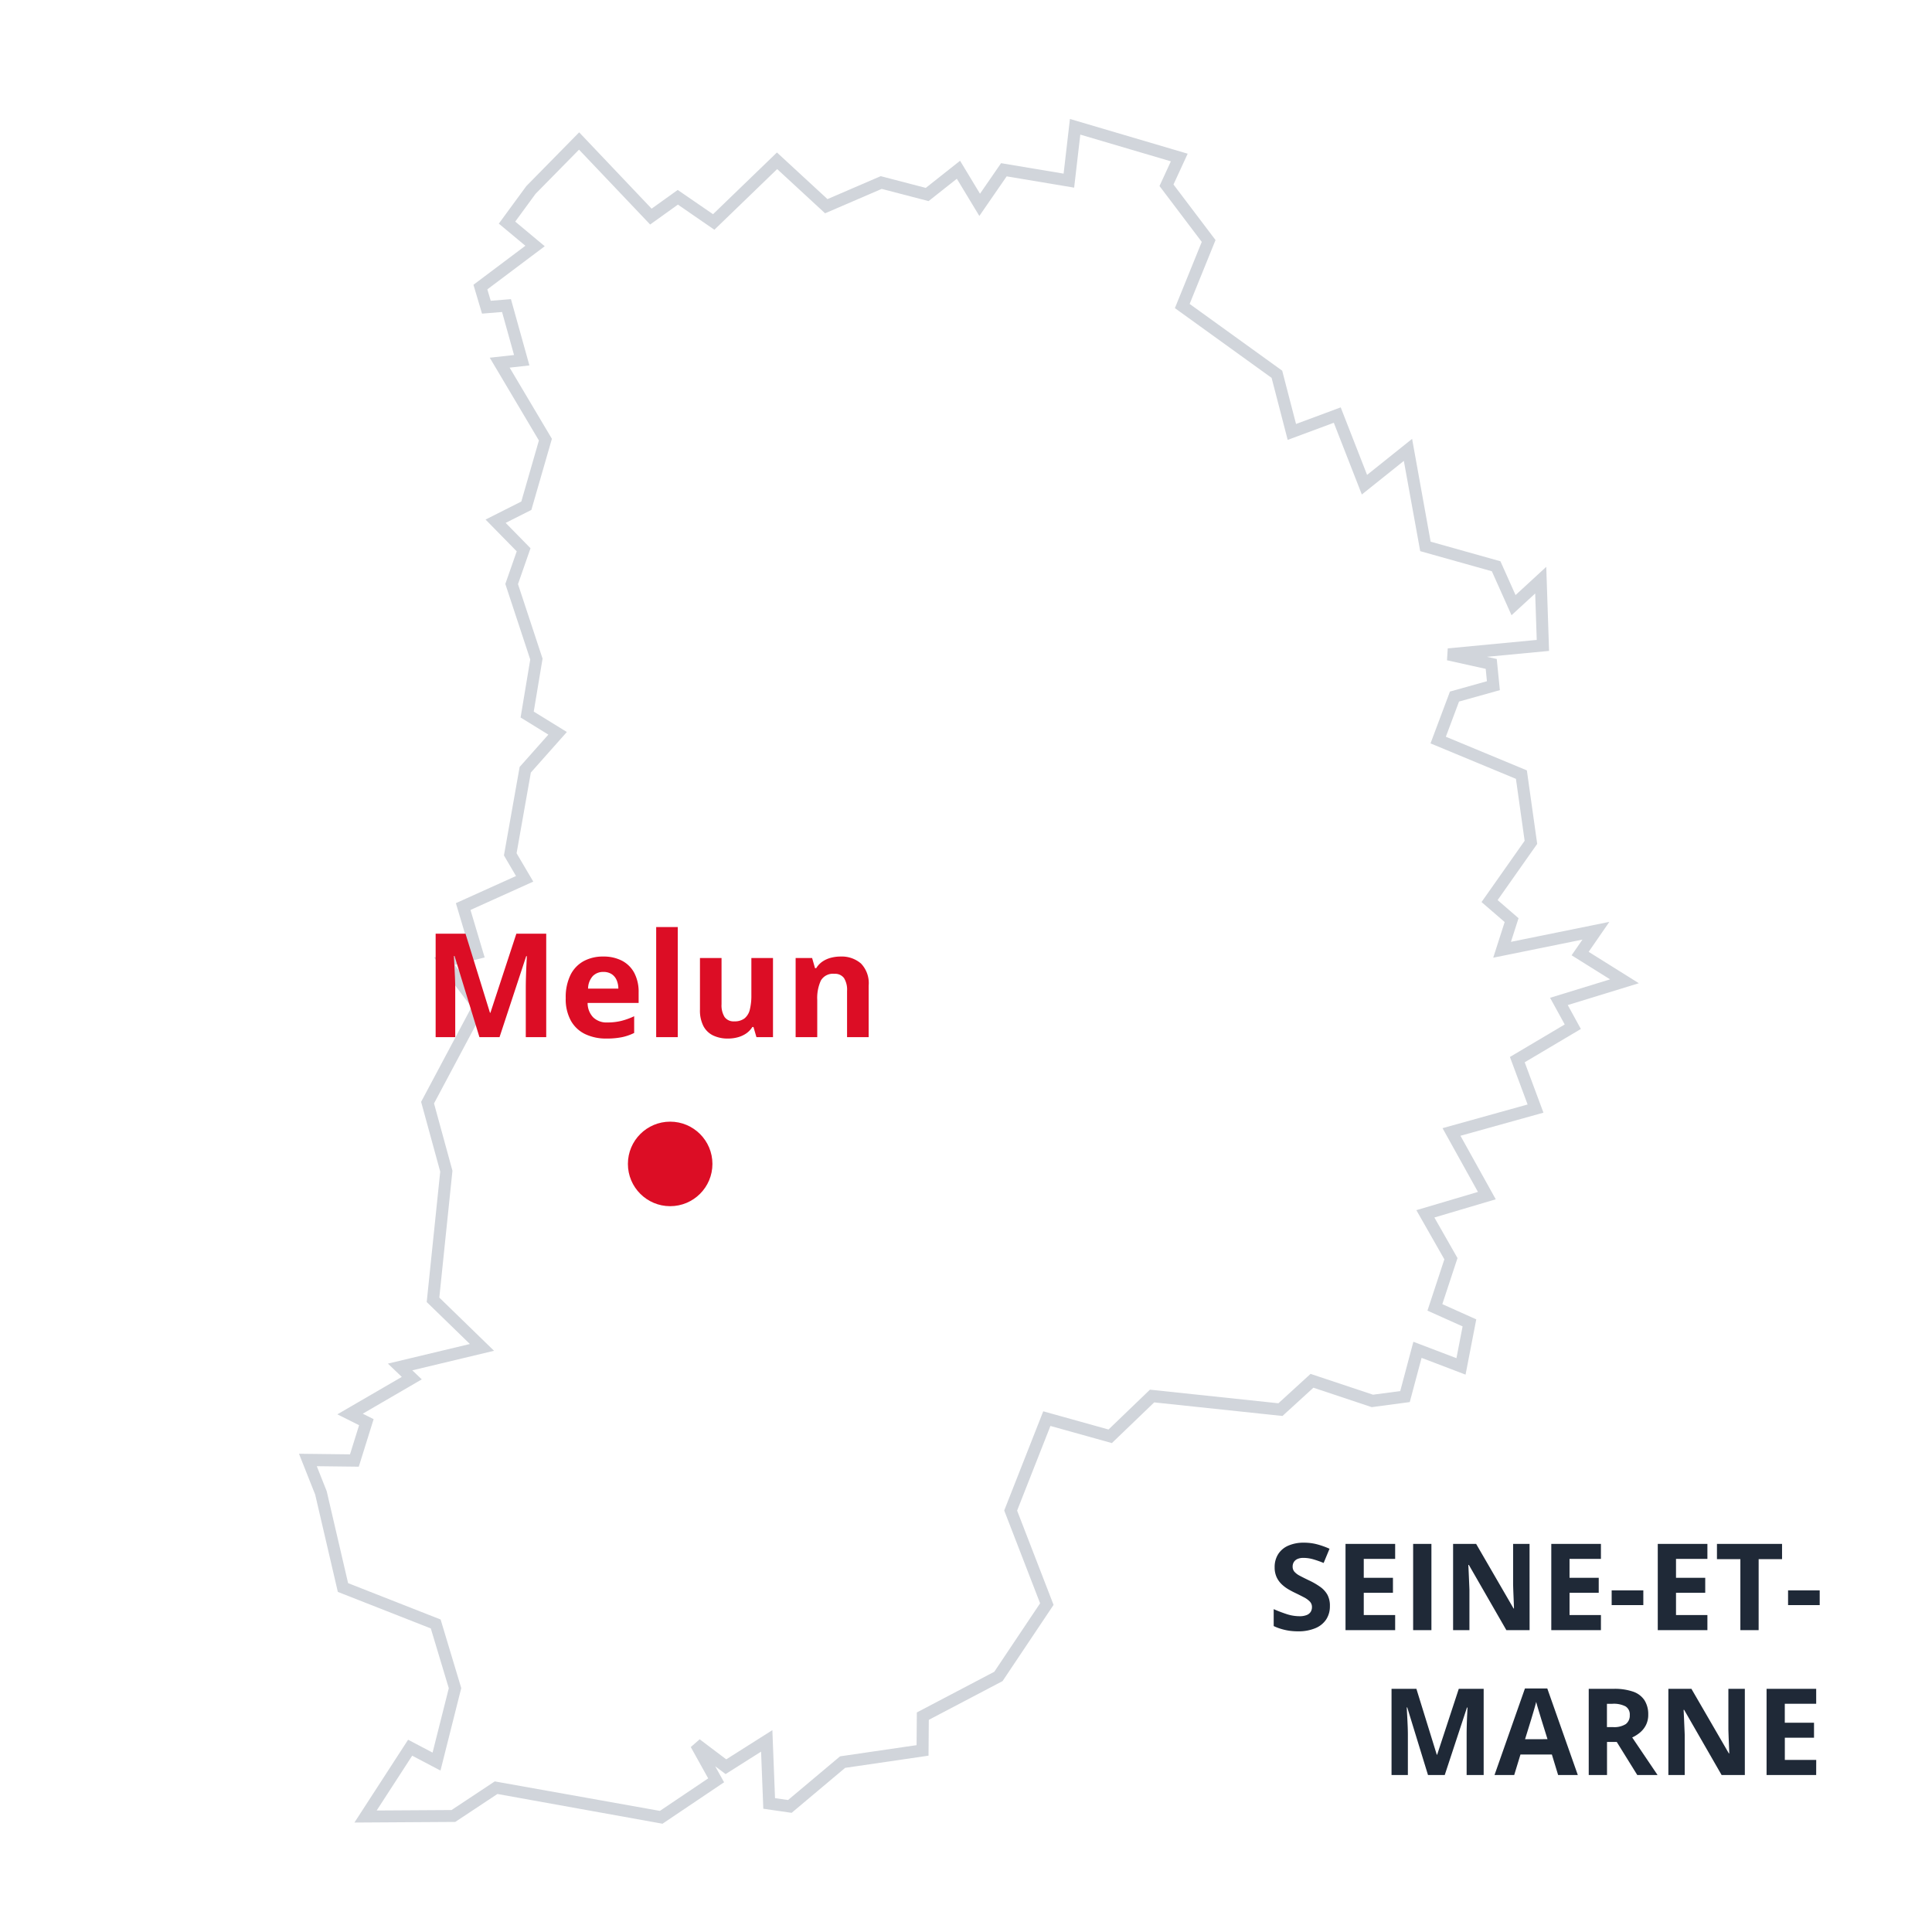 <svg xmlns="http://www.w3.org/2000/svg" xmlns:xlink="http://www.w3.org/1999/xlink" width="160" height="160" viewBox="0 0 160 160"><rect x="0" y="0" width="160" height="160" fill="#808080" stroke="none"/><defs><clipPath id="b"><rect width="160" height="160"/></clipPath></defs><g id="a" clip-path="url(#b)"><rect width="160" height="160" fill="#fff"/><path d="M377.986,127.33l8.626,2.545-1.059,2.3,3.491,4.617-2.185,5.383,7.838,5.653,1.239,4.775,3.761-1.4,2.252,5.766,3.6-2.883,1.442,8,5.856,1.644,1.441,3.221,2.252-2.072h0l.18,5.405-7.838.743,3.558.788.18,1.8-3.221.9-1.351,3.6,6.892,2.86.788,5.608-3.423,4.865,1.824,1.577-.788,2.455,7.77-1.577L419.81,195.8l3.671,2.3h0l-5.428,1.667,1.149,2.095-4.594,2.725,1.509,4.054-6.959,1.937,2.928,5.27L407,217.353l2.117,3.716-1.329,4.032,2.86,1.284-.7,3.6h0l-3.6-1.374-1.036,3.874-2.7.36-5-1.667-2.613,2.387-10.631-1.126-3.468,3.333-5.248-1.464-3,7.613,3,7.748-4.009,5.991-6.261,3.288-.023,2.838h0l-6.622.968-4.369,3.671-1.712-.248-.2-5.18-3.378,2.14-2.478-1.869,1.667,3-4.549,3.063-13.671-2.455-3.536,2.342-7.275.045,3.694-5.7,2.185,1.149,1.532-6.081-1.6-5.315-7.68-3.018-1.824-7.838h0l-1.081-2.725,3.851.045.991-3.176-1.351-.676,5.113-2.973-.969-.923,6.779-1.622-4.054-3.941,1.1-10.653-1.554-5.676,4.234-7.95-2.838-3.761,2.7-.676L327.31,191.9l5.09-2.3-1.194-2.027h0l1.239-7,2.68-3.018L332.6,176l.766-4.595h0l-2.05-6.216.991-2.838-2.32-2.365,2.545-1.284,1.577-5.473-3.784-6.374,1.824-.2-1.261-4.527-1.667.135h0l-.5-1.667,4.527-3.4-2.32-1.937,1.982-2.7h0L336.9,128.5l5.946,6.261,2.23-1.6,2.973,2.05,5.248-5.068,4.077,3.761,4.549-1.959,3.806.991,2.59-2.05,1.757,2.905,2-2.905,5.383.9Z" transform="translate(-288.95 -116.83)" fill="#fff"/><path d="M377.558,126.682l9.75,2.877-1.175,2.551,3.482,4.6L387.471,142l7.666,5.529,1.145,4.413,3.7-1.375,2.184,5.591,3.728-2.983,1.535,8.514,5.78,1.623,1.253,2.8,2.543-2.34.232,6.964-5.147.488.814.18.258,2.58-3.381.946-1.093,2.914,6.71,2.785.856,6.087-3.277,4.656,1.732,1.5-.629,1.957,8.15-1.654-1.714,2.482,4.155,2.6-5.887,1.808,1.086,1.98-4.651,2.759,1.553,4.173-6.873,1.913,2.923,5.261-5.083,1.507,1.915,3.361-1.257,3.814,2.811,1.261-.887,4.577-3.642-1.388-.979,3.661-3.148.42-4.831-1.61-2.562,2.341-10.623-1.125-3.506,3.37-5.088-1.419-2.759,7.011,3.019,7.808-4.224,6.312-6.108,3.208-.024,2.967-6.905,1.01-4.432,3.724-2.345-.339-.185-4.729-2.937,1.86-.866-.653.74,1.33-5.1,3.433L330.145,265.4l-3.493,2.314-8.35.052,4.446-6.859,2.026,1.065,1.343-5.331-1.489-4.951-7.7-3.025-1.875-8.057-1.342-3.384,4.225.049.753-2.414-1.8-.9,5.337-3.1-1.152-1.1,6.79-1.624-3.576-3.477,1.119-10.8-1.582-5.777L328,200.237l-3.1-4.11,2.928-.732-1.124-3.769,4.98-2.248-1-1.706,1.3-7.326,2.379-2.678-2.3-1.418.8-4.8-2.064-6.26.944-2.7-2.581-2.632,2.961-1.494,1.456-5.055-4.069-6.855,2.011-.223-.993-3.563-1.659.135-.71-2.389,4.3-3.231-2.2-1.833,2.281-3.111,4.374-4.449,6,6.321,2.161-1.55L348,134.569l5.293-5.111,4.185,3.861,4.409-1.9,3.732.972,2.84-2.247,1.65,2.729,1.746-2.53,5.178.867Zm8.358,3.509-7.5-2.213-.51,4.392-5.588-.935-2.263,3.28-1.863-3.082-2.341,1.852-3.881-1.011-4.69,2.02-3.968-3.661-5.2,5.024-3.02-2.082-2.3,1.648-5.89-6.2-3.6,3.659-1.683,2.3,2.444,2.041-4.754,3.571.281.945,1.674-.136,1.53,5.491-1.638.182,3.5,5.893-1.7,5.89-2.129,1.074,2.058,2.1-1.037,2.971,2.035,6.172-.731,4.385,2.743,1.69-2.982,3.358-1.182,6.684,1.383,2.348-5.2,2.347,1.173,3.934-2.477.619,2.575,3.413-4.291,8.057,1.526,5.574-1.088,10.505,4.532,4.406-6.769,1.619.785.749-4.888,2.842.9.452-1.229,3.937-3.478-.041.82,2.067,1.773,7.618,7.662,3.011,1.709,5.68-1.72,6.831-2.343-1.232-2.941,4.538,6.2-.038,3.579-2.371L343.6,266.8l4-2.693-1.443-2.594.738-.642,2.2,1.661,3.819-2.419.22,5.632,1.078.156,4.307-3.618,6.338-.927.022-2.709,6.414-3.369,3.794-5.669-2.972-7.687,3.232-8.214,5.407,1.508,3.43-3.3,10.638,1.127,2.663-2.434,5.169,1.723,2.258-.3L406,227.949l3.566,1.359.51-2.631-2.91-1.306,1.4-4.249-2.319-4.071,5.1-1.511-2.933-5.28,7.046-1.961-1.465-3.935,4.538-2.692-1.211-2.209,4.968-1.526-3.187-1.994.9-1.3-7.391,1.5.948-2.953-1.916-1.656,3.57-5.073-.721-5.13-7.074-2.936,1.61-4.293,3.061-.856-.1-1.024-3.205-.71.061-.986,7.37-.7-.128-3.846-1.961,1.8-1.629-3.641-5.932-1.665L405.21,155l-3.479,2.783-2.321-5.941-3.819,1.418-1.332-5.136-8.01-5.777,2.226-5.484-3.5-4.629Z" transform="translate(-288.95 -116.83)" fill="#d1d5db"/><circle cx="3.5" cy="3.5" r="3.5" transform="translate(52 92.891)" fill="#dc0d25"/><path d="M4.705,0,2.643-6.721H2.59q.012.24.038.724t.05,1.028q.023.545.023.984V0H1.078V-8.566H3.551L5.578-2.016h.035l2.15-6.551h2.473V0H8.543V-4.055q0-.4.015-.932t.038-1l.035-.718H8.578L6.369,0ZM14.953-6.674a3.292,3.292,0,0,1,1.564.349,2.42,2.42,0,0,1,1.014,1.011A3.366,3.366,0,0,1,17.889-3.7v.867H13.664a1.716,1.716,0,0,0,.454,1.187,1.583,1.583,0,0,0,1.181.431,4.785,4.785,0,0,0,1.148-.129,5.844,5.844,0,0,0,1.072-.387V-.346A4.265,4.265,0,0,1,16.5.006a6.364,6.364,0,0,1-1.286.111,3.99,3.99,0,0,1-1.743-.363,2.692,2.692,0,0,1-1.189-1.107,3.7,3.7,0,0,1-.431-1.875,4.191,4.191,0,0,1,.39-1.913A2.636,2.636,0,0,1,13.33-6.29,3.312,3.312,0,0,1,14.953-6.674ZM14.965-5.4a1.188,1.188,0,0,0-.864.334,1.58,1.58,0,0,0-.4,1.049h2.508a1.8,1.8,0,0,0-.144-.709,1.126,1.126,0,0,0-.41-.492A1.227,1.227,0,0,0,14.965-5.4ZM21.129,0H19.342V-9.117h1.787Zm7.887-6.551V0H27.645L27.4-.838h-.094a1.8,1.8,0,0,1-.527.545,2.293,2.293,0,0,1-.7.311,3.113,3.113,0,0,1-.791.1A2.814,2.814,0,0,1,24.07-.132a1.791,1.791,0,0,1-.812-.776,2.834,2.834,0,0,1-.29-1.371V-6.551h1.787v3.826a1.84,1.84,0,0,0,.252,1.061.914.914,0,0,0,.8.357,1.332,1.332,0,0,0,.855-.249,1.335,1.335,0,0,0,.437-.732,4.75,4.75,0,0,0,.126-1.181V-6.551Zm5.6-.123A2.436,2.436,0,0,1,36.3-6.1a2.343,2.343,0,0,1,.639,1.831V0H35.15V-3.826A1.824,1.824,0,0,0,34.9-4.887a.915.915,0,0,0-.8-.357,1.154,1.154,0,0,0-1.119.557,3.463,3.463,0,0,0-.3,1.605V0H30.891V-6.551h1.365l.24.838h.1a1.793,1.793,0,0,1,.524-.551,2.252,2.252,0,0,1,.7-.311A3.148,3.148,0,0,1,34.611-6.674Z" transform="translate(35 85.891)" fill="#dc0d25"/><path d="M-40.864-1.982a1.965,1.965,0,0,1-.308,1.1,1.969,1.969,0,0,1-.9.723A3.6,3.6,0,0,1-43.5.1a5.3,5.3,0,0,1-.725-.049A4.683,4.683,0,0,1-44.9-.1a4.008,4.008,0,0,1-.618-.237V-1.738q.508.225,1.055.405a3.44,3.44,0,0,0,1.084.181,1.534,1.534,0,0,0,.6-.1.682.682,0,0,0,.33-.269.744.744,0,0,0,.1-.391.643.643,0,0,0-.181-.459,1.9,1.9,0,0,0-.5-.356q-.315-.166-.71-.356-.249-.117-.542-.286a3.077,3.077,0,0,1-.557-.413,1.958,1.958,0,0,1-.432-.593,1.912,1.912,0,0,1-.168-.837A1.974,1.974,0,0,1-45.142-6.3,1.868,1.868,0,0,1-44.3-7a3.151,3.151,0,0,1,1.287-.242,4.266,4.266,0,0,1,1.062.129,6.78,6.78,0,0,1,1.057.374l-.488,1.177a8.519,8.519,0,0,0-.884-.31,2.926,2.926,0,0,0-.8-.11,1.17,1.17,0,0,0-.483.09.671.671,0,0,0-.3.254.7.7,0,0,0-.1.378.633.633,0,0,0,.149.427,1.562,1.562,0,0,0,.449.334q.3.161.75.376a5.918,5.918,0,0,1,.935.54,2.028,2.028,0,0,1,.6.659A1.916,1.916,0,0,1-40.864-1.982ZM-35.459,0H-39.57V-7.139h4.111V-5.9h-2.6v1.567h2.417v1.24h-2.417V-1.25h2.6Zm1.489,0V-7.139h1.514V0Zm9.644,0H-26.25l-3.105-5.4H-29.4q.02.337.034.679l.029.681.029.681V0h-1.353V-7.139h1.909l3.1,5.347h.034q-.01-.332-.024-.659t-.027-.654q-.012-.327-.022-.654V-7.139h1.362Zm5.908,0h-4.111V-7.139h4.111V-5.9h-2.6v1.567H-18.6v1.24h-2.417V-1.25h2.6Zm.889-2.07V-3.291h2.622V-2.07ZM-9.6,0h-4.111V-7.139H-9.6V-5.9h-2.6v1.567H-9.78v1.24H-12.2V-1.25h2.6Zm4.243,0H-6.87V-5.879H-8.809v-1.26h5.391v1.26H-5.356ZM-2.92-2.07V-3.291H-.3V-2.07ZM-32.739,12l-1.719-5.6H-34.5q.01.2.032.6t.042.857q.02.454.02.82V12h-1.353V4.861H-33.7l1.689,5.459h.029l1.792-5.459h2.061V12h-1.411V8.621q0-.337.012-.776t.032-.837l.029-.6h-.044L-31.353,12Zm10.776,0-.518-1.7h-2.6L-25.6,12h-1.631l2.52-7.168h1.851L-20.332,12Zm-.879-2.969-.518-1.66q-.049-.166-.129-.427t-.161-.532q-.081-.271-.129-.471-.049.2-.134.5T-24.077,7q-.078.264-.112.376l-.513,1.66Zm5.488-4.17a4.671,4.671,0,0,1,1.6.234,1.836,1.836,0,0,1,.94.708A2.155,2.155,0,0,1-14.5,7a1.867,1.867,0,0,1-.186.854,1.948,1.948,0,0,1-.488.62,2.886,2.886,0,0,1-.654.415l2.1,3.11h-1.68l-1.7-2.739h-.806V12h-1.514V4.861Zm-.107,1.24h-.459V8.03h.488a1.785,1.785,0,0,0,1.077-.251.878.878,0,0,0,.325-.74.781.781,0,0,0-.349-.723A2.119,2.119,0,0,0-17.461,6.1ZM-6.5,12H-8.423l-3.105-5.4h-.044q.02.337.034.679l.029.681.029.681V12h-1.353V4.861h1.909l3.1,5.347h.034q-.01-.332-.024-.659t-.027-.654q-.012-.327-.022-.654V4.861H-6.5Zm5.908,0H-4.7V4.861H-.591V6.1h-2.6V7.669H-.771v1.24H-3.188V10.75h2.6Z" transform="translate(151 135)" fill="#1f2937"/></g></svg>
